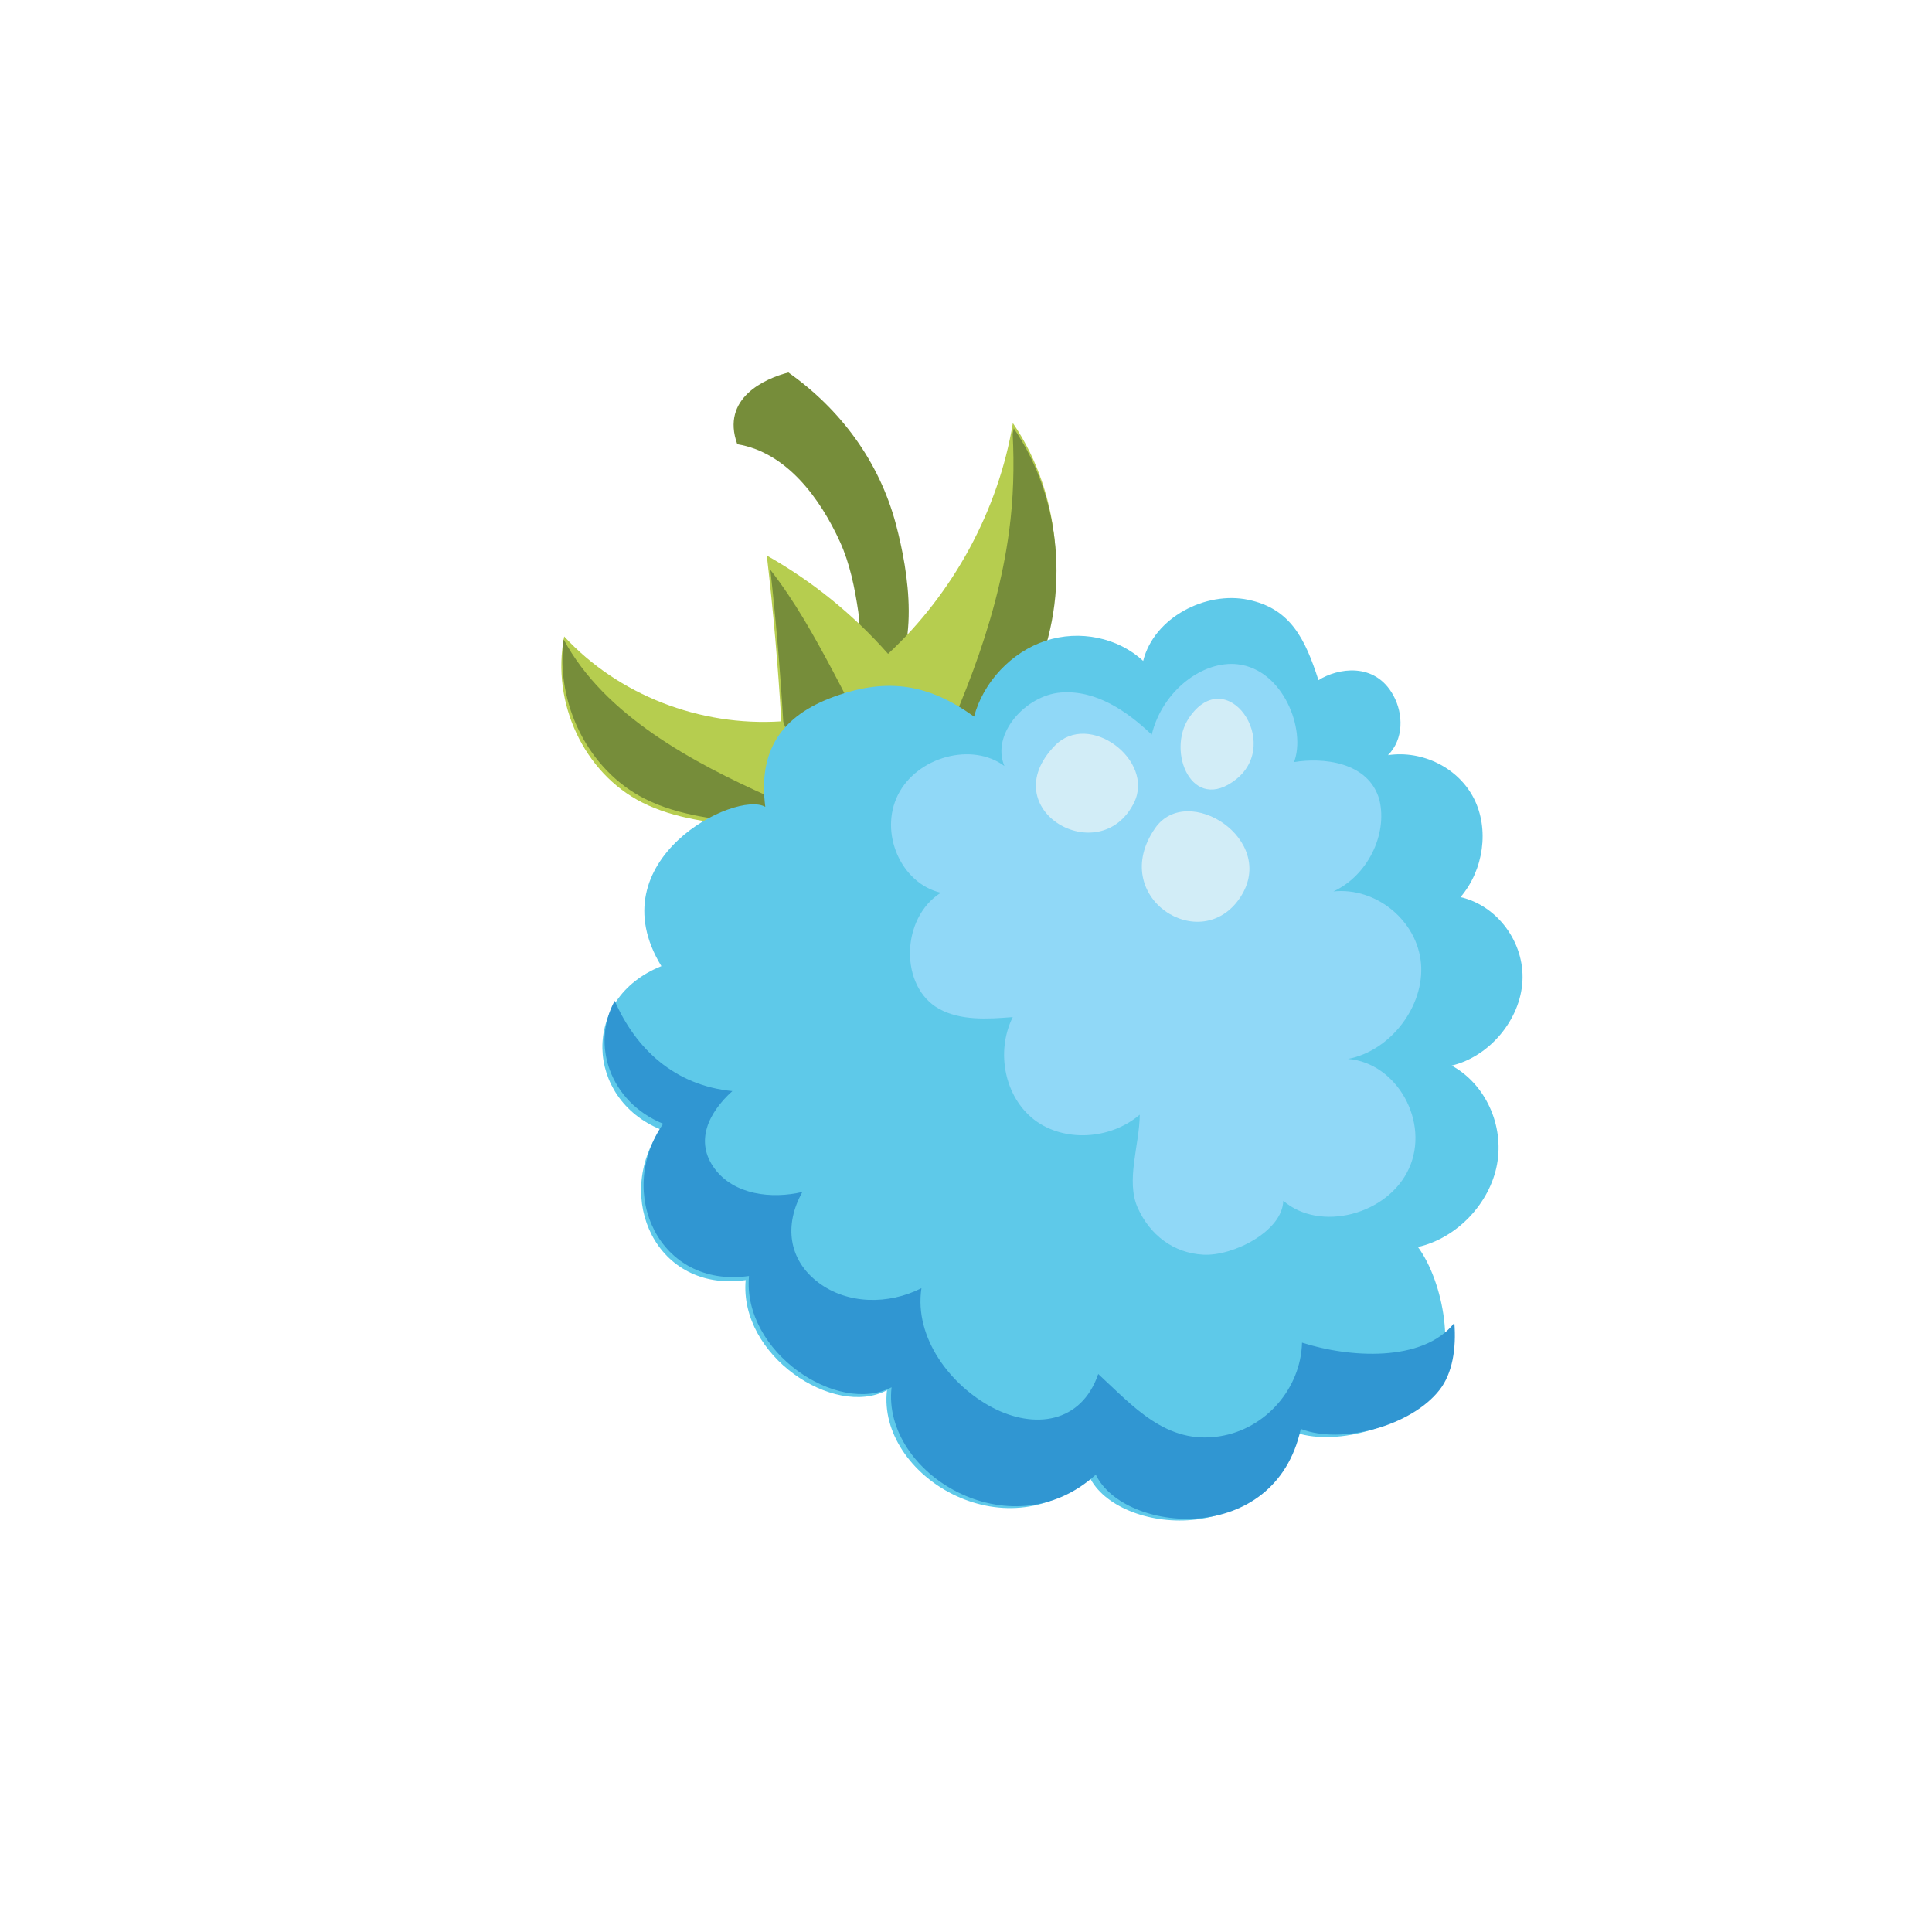 <svg xmlns="http://www.w3.org/2000/svg" fill="none" viewBox="0 0 236 236" height="236" width="236">
<g filter="url(#filter0_d_10319_2547)">
<path fill="#768D3A" d="M86.299 41.503C83.484 42.23 78.017 44.615 80.06 50.261C86.131 51.26 90.201 56.925 92.603 62.177C93.813 64.827 94.416 67.823 94.843 70.739C95.293 73.808 94.647 77.224 95.531 80.18C95.827 81.157 97.158 81.658 97.953 80.752C102.567 75.468 100.982 65.856 99.436 60.026C97.388 52.333 92.639 45.971 86.298 41.496L86.299 41.503Z"></path>
<path fill="#B6CD4F" d="M98.481 75.868C106.484 68.425 111.974 58.274 113.723 47.679C119.845 56.61 120.761 69.182 115.717 79.419C110.678 89.659 99.756 97.036 88.665 97.346C86.365 97.409 84.086 97.196 81.81 96.978C77.207 96.544 72.493 96.075 68.438 94.023C61.352 90.441 57.32 81.859 58.917 73.746C65.525 80.884 75.455 84.766 85.442 84.115C85.042 77.338 84.453 70.584 83.669 63.861C89.237 67.008 94.256 71.075 98.477 75.865L98.481 75.868Z"></path>
<path fill="#768D3A" d="M85.679 84.115C85.545 84.123 89.582 94.574 96.232 96.311C97.187 96.023 98.134 95.689 99.067 95.31C98.91 94.736 98.745 94.162 98.57 93.594C96.876 88.023 94.391 82.963 91.689 77.887C89.421 73.63 87.056 69.391 84.103 65.608C84.783 71.756 85.312 77.925 85.675 84.119L85.679 84.115Z"></path>
<path fill="#768D3A" d="M84.007 93.339C74.737 89.201 63.83 83.409 58.85 74.101C57.839 82.005 61.888 90.09 68.753 93.567C72.889 95.659 77.693 96.137 82.381 96.585C84.697 96.804 87.023 97.025 89.367 96.961C90.617 96.926 91.863 96.793 93.099 96.585C89.938 95.773 86.87 94.62 84.007 93.346L84.007 93.339Z"></path>
<path fill="#768D3A" d="M113.264 60.9C111.679 72.706 106.925 83.476 101.775 94.204C107.732 91.042 112.818 85.978 115.813 79.89C120.823 69.705 119.916 57.204 113.83 48.322C113.792 48.549 113.743 48.774 113.701 48.998C113.903 52.932 113.804 56.898 113.264 60.9Z"></path>
<path fill="#5EC9E9" d="M81.085 152.362C80.272 161.605 91.844 169.239 98.346 165.824C97.145 176.239 112.728 185.76 123.072 176.392C126.466 183.494 144.758 185.208 147.888 170.859C152.801 172.779 161.276 170.515 164.691 166.136C168.106 161.75 166.322 152.556 163.207 148.326C167.942 147.247 171.974 143.036 172.865 138.244C173.755 133.452 171.445 128.405 167.325 126.165C171.947 125.07 175.722 120.557 175.972 115.831C176.221 111.106 172.919 106.628 168.409 105.587C171.261 102.243 171.935 97.24 170.034 93.521C168.137 89.806 163.782 87.614 159.543 88.246C161.479 86.317 161.448 83.221 160.204 80.947C157.937 76.801 153.35 77.623 151.057 79.084C149.427 74.041 147.654 70.344 142.468 69.262C137.286 68.176 130.957 71.427 129.641 76.736C126.577 73.879 121.874 72.904 117.72 74.275C113.565 75.639 110.118 79.3 108.985 83.534C103.535 79.626 98.535 78.698 91.945 81.077C85.352 83.46 82.609 87.749 83.482 94.56C79.879 92.496 62.856 101.022 70.789 114.017C60.855 117.993 61.549 130.224 70.677 133.957C64.912 142.316 70.184 153.916 81.071 152.371L81.085 152.362Z"></path>
<path fill="#3096D2" d="M79.455 129.284C76.58 131.876 74.792 135.428 77.323 138.792C79.681 141.933 84.22 142.498 88.015 141.601C85.763 145.613 86.283 149.898 89.985 152.681C93.505 155.327 98.513 155.408 102.557 153.355C101.636 159.489 106.197 165.297 111.221 167.934C116.34 170.619 122.083 169.868 124.154 163.842C128.419 167.763 132.432 172.486 138.986 171.447C144.64 170.553 148.903 165.579 149.047 160.009C154.729 161.84 163.795 162.49 167.656 157.596C167.902 160.709 167.431 163.754 165.852 165.776C162.407 170.205 153.859 172.487 148.897 170.545C145.739 185.035 127.279 183.308 123.857 176.132C113.416 185.589 97.692 175.975 98.909 165.46C92.351 168.904 80.671 161.199 81.492 151.865C70.506 153.425 65.183 141.708 71.004 133.27C64.434 130.582 62.2 123.531 65.088 118.252C67.667 124.13 72.404 128.585 79.459 129.28L79.455 129.284Z"></path>
<path fill="#90D8F7" d="M148.07 89.089C149.569 85.155 146.761 77.794 141.198 77.145C136.935 76.646 131.989 80.358 130.685 85.742C127.654 82.856 123.856 80.246 119.56 80.596C115.264 80.946 111.038 85.682 112.691 89.571C108.741 86.621 102.026 88.435 99.692 93.087C97.358 97.739 100.059 103.919 104.923 105.053C99.995 108.157 99.874 116.567 104.724 119.239C107.358 120.689 110.63 120.487 113.711 120.239C111.595 124.522 112.746 130.02 116.331 132.776C119.916 135.532 125.574 135.262 129.225 132.163C129.191 135.864 127.493 140.236 128.975 143.537C130.458 146.839 133.317 149.062 136.975 149.264C140.63 149.47 146.673 146.382 146.754 142.678C151.218 146.536 159.52 144.41 162.105 138.748C164.69 133.085 160.671 125.844 154.669 125.349C159.86 124.363 164.031 118.896 163.578 113.682C163.121 108.464 158.109 104.348 152.88 104.891C156.989 103.017 159.52 97.993 158.506 93.732C157.198 88.985 151.467 88.516 148.073 89.092L148.07 89.089Z"></path>
<path fill="#D2EDF7" d="M141.008 91.183C135.622 95.473 132.463 87.809 135.236 83.697C139.831 76.883 146.647 86.695 141.008 91.183Z"></path>
<path fill="#D2EDF7" d="M118.839 87.097C123.016 82.767 131.095 88.884 128.521 94.059C124.383 102.381 111.287 94.917 118.839 87.097Z"></path>
<path fill="#D2EDF7" d="M141.545 105.55C136.748 112.951 125.232 105.581 131.112 97.15C135.04 91.522 146.082 98.544 141.545 105.55Z"></path>
</g>
<defs>
<filter color-interpolation-filters="sRGB" filterUnits="userSpaceOnUse" height="240.238" width="217.415" y="-4.504" x="18.57" id="filter0_d_10319_2547">
<feFlood result="BackgroundImageFix" flood-opacity="0"></feFlood>
<feColorMatrix result="hardAlpha" values="0 0 0 0 0 0 0 0 0 0 0 0 0 0 0 0 0 0 127 0" type="matrix" in="SourceAlpha"></feColorMatrix>
<feOffset dy="4" dx="10"></feOffset>
<feGaussianBlur stdDeviation="25"></feGaussianBlur>
<feComposite operator="out" in2="hardAlpha"></feComposite>
<feColorMatrix values="0 0 0 0 0 0 0 0 0 0 0 0 0 0 0 0 0 0 0.25 0" type="matrix"></feColorMatrix>
<feBlend result="effect1_dropShadow_10319_2547" in2="BackgroundImageFix" mode="normal"></feBlend>
<feBlend result="shape" in2="effect1_dropShadow_10319_2547" in="SourceGraphic" mode="normal"></feBlend>
</filter>
</defs>
</svg>
